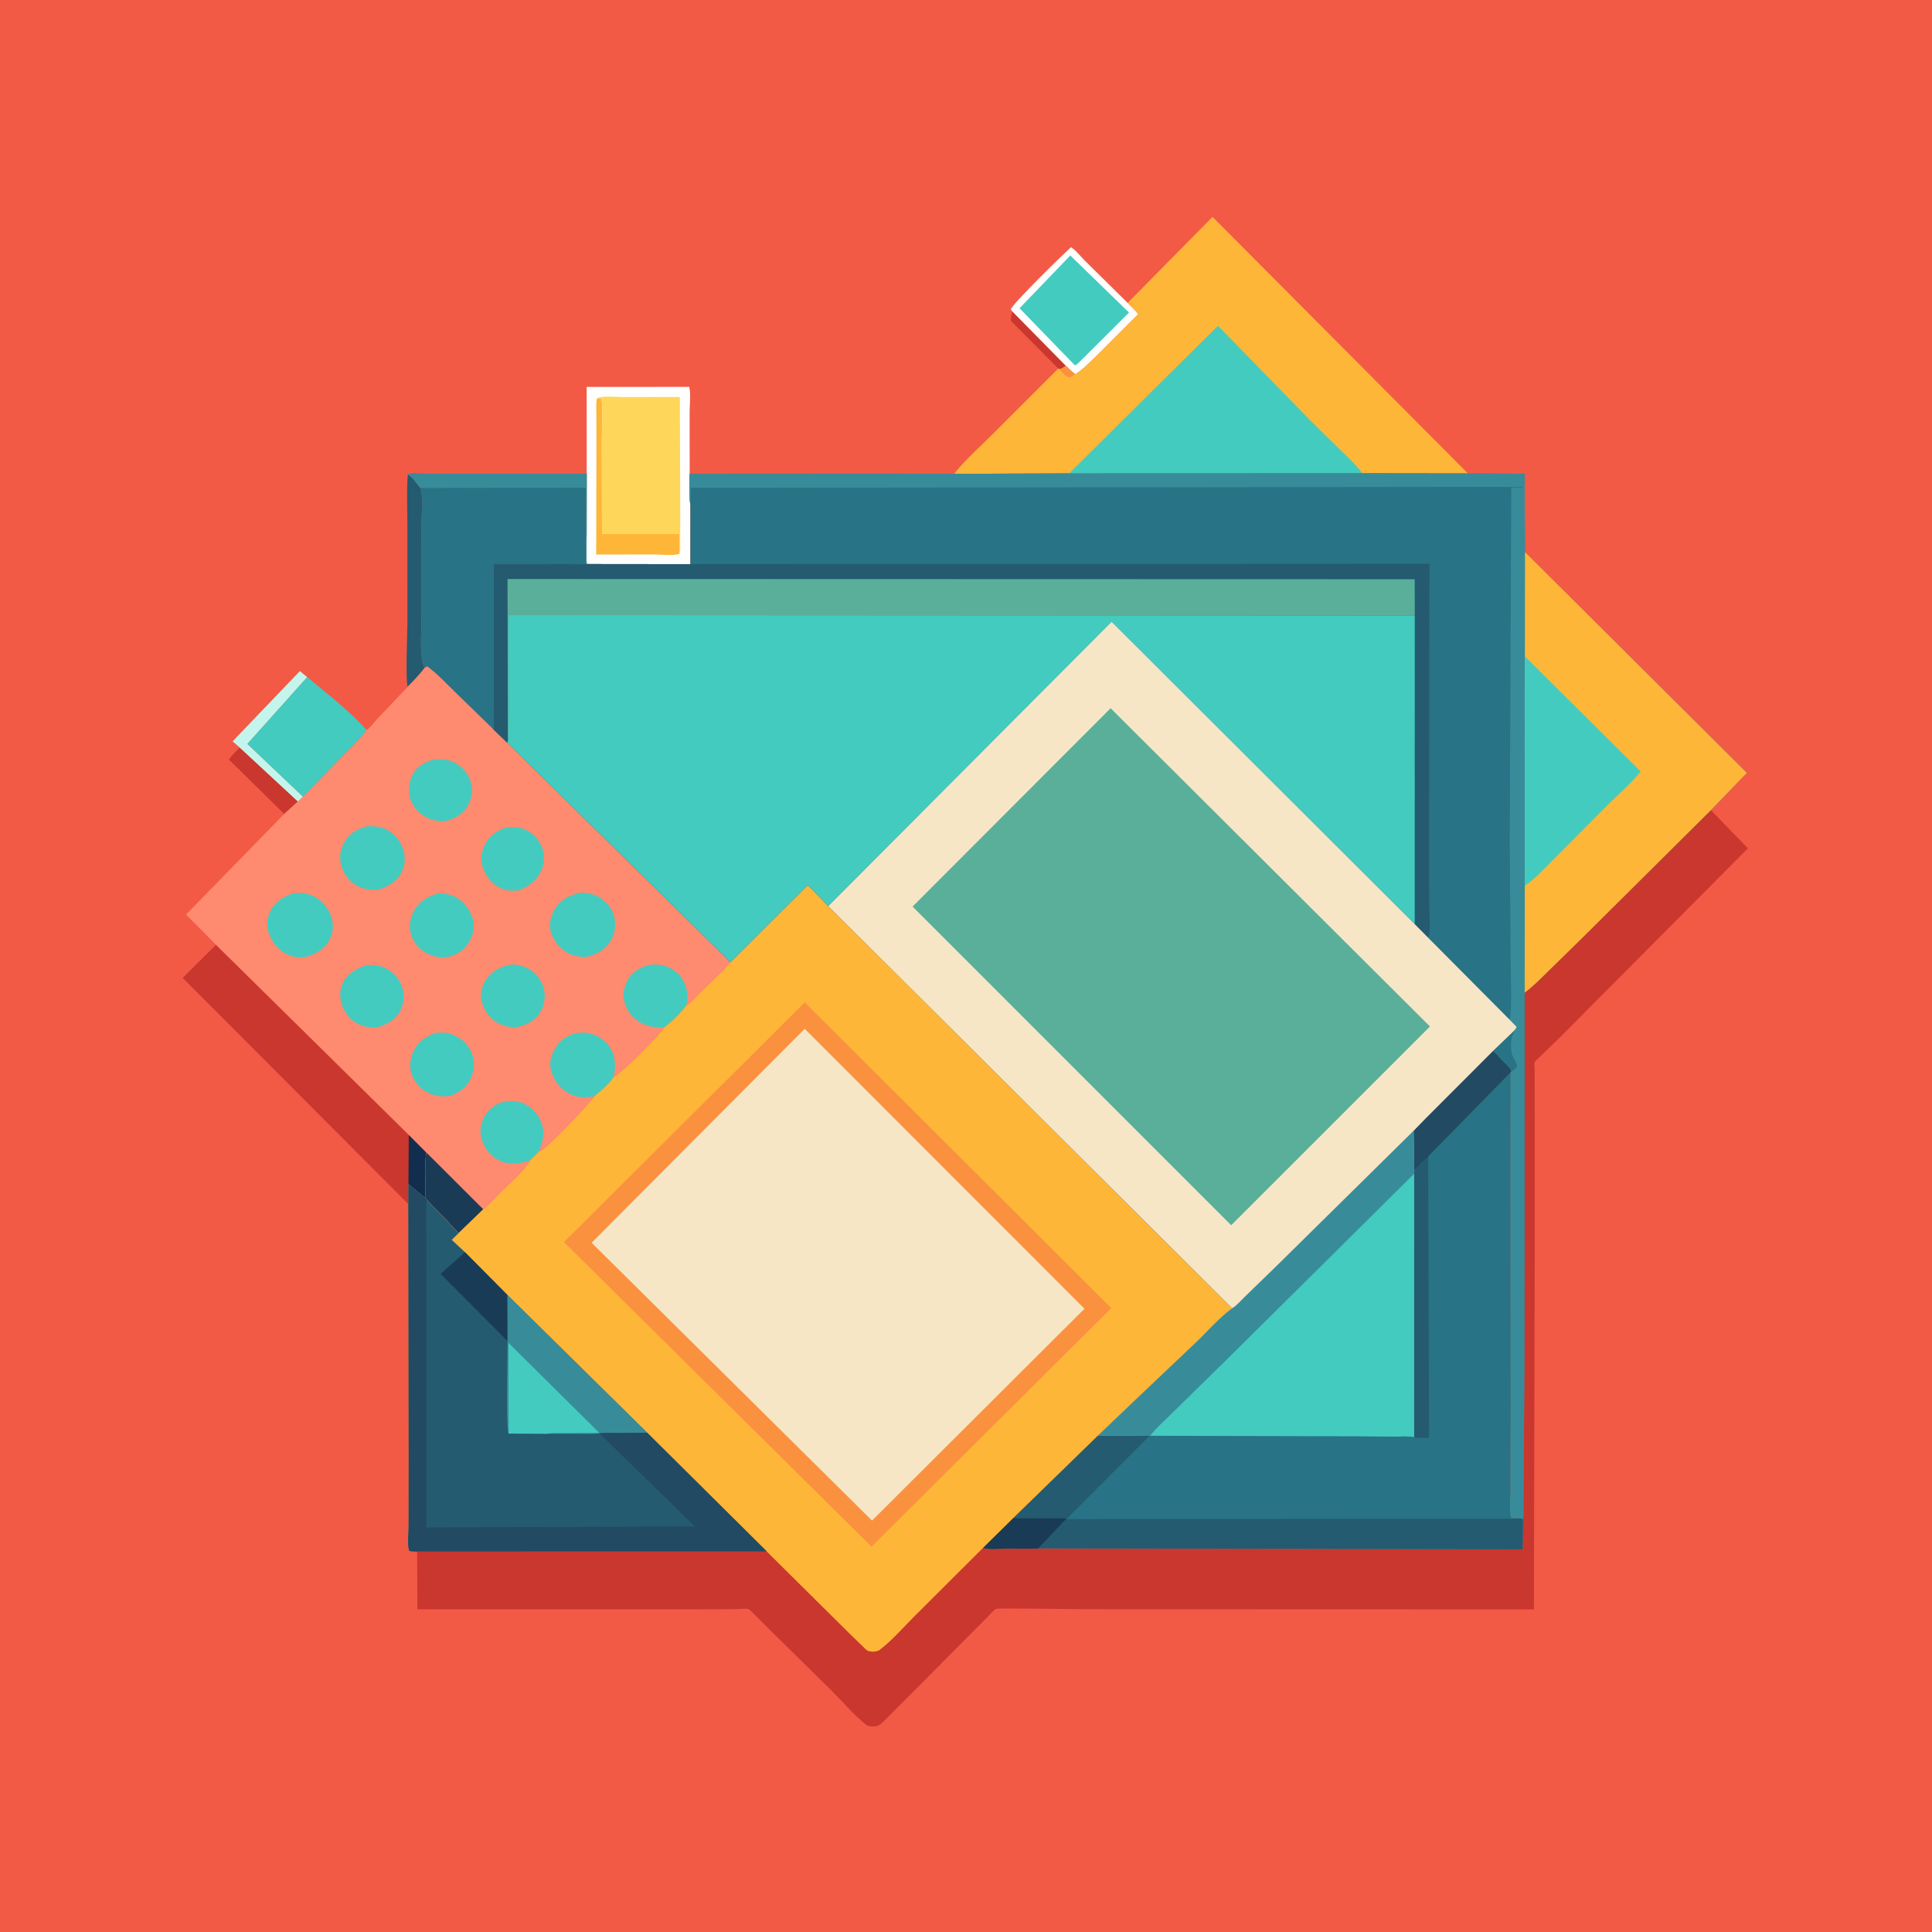 <svg version="1.1" xmlns="http://www.w3.org/2000/svg" style="display: block;" viewBox="0 0 2048 2048" width="1024" height="1024">
<path transform="translate(0,0)" fill="rgb(242,90,70)" d="M -0 -0 L 2048 0 L 2048 2048 L -0 2048 L -0 -0 z"/>
<path transform="translate(0,0)" fill="rgb(201,55,46)" d="M 1121.83 390.648 L 1071.44 339.988 C 1071.74 336.556 1071.9 333.444 1073.21 330.232 L 1129.87 387.784 C 1127.63 389.385 1125.79 390.87 1123.02 391.418 L 1121.83 390.648 z"/>
<path transform="translate(0,0)" fill="rgb(201,55,46)" d="M 254.114 792.444 L 315.769 849.622 L 301.276 862.822 L 242.612 805.113 C 246.048 800.522 250.117 796.54 254.114 792.444 z"/>
<path transform="translate(0,0)" fill="rgb(196,245,237)" d="M 254.114 792.444 L 246.562 785.853 L 317.915 711.372 L 325.662 717.814 L 262.269 788.59 L 321.26 844.584 L 315.769 849.622 L 254.114 792.444 z"/>
<path transform="translate(0,0)" fill="rgb(36,91,112)" d="M 432.272 503.015 C 437.311 505.338 441.919 513.25 445.887 517.322 C 448.69 528.4 446.936 543.116 446.924 554.565 L 446.93 653.695 C 446.942 668.225 445.232 685.203 447.37 699.5 C 447.813 702.459 448.876 705.234 450.052 707.966 C 444.784 715.221 438.409 721.532 432.211 727.981 C 429.657 723.236 431.841 669.693 431.877 660.67 L 431.841 557.25 C 431.826 539.314 430.895 520.862 432.272 503.015 z"/>
<path transform="translate(0,0)" fill="rgb(67,203,191)" d="M 325.662 717.814 C 346.895 735.427 370.109 753.276 388.622 773.759 C 381.901 783.299 372.503 791.885 364.389 800.294 L 321.26 844.584 L 262.269 788.59 L 325.662 717.814 z"/>
<path transform="translate(0,0)" fill="rgb(254,254,254)" d="M 1073.21 330.232 L 1071.5 327.951 C 1072.37 322.831 1128.04 268.535 1135.21 262.081 C 1140.4 265.058 1145.76 272.184 1150.19 276.491 L 1195.37 321.114 C 1199.2 324.957 1203.26 328.7 1206.62 332.972 L 1163.38 376.23 C 1156.09 383.207 1148.35 391.382 1139.89 396.797 C 1136.26 394.057 1133.11 390.957 1129.87 387.784 L 1073.21 330.232 z"/>
<path transform="translate(0,0)" fill="rgb(67,203,191)" d="M 1134.58 270.818 L 1196.82 331.353 L 1142.5 385.51 L 1139.5 387.348 L 1080.78 326.75 L 1134.58 270.818 z"/>
<path transform="translate(0,0)" fill="rgb(201,55,46)" d="M 228.973 1001.51 L 433.322 1202.99 L 451.923 1221.68 C 449.512 1237.47 451.925 1254.03 450.749 1269.99 L 432.976 1255.31 L 432.909 1276.45 L 193.659 1036.62 L 228.973 1001.51 z"/>
<path transform="translate(0,0)" fill="rgb(17,46,79)" d="M 433.322 1202.99 L 451.923 1221.68 C 449.512 1237.47 451.925 1254.03 450.749 1269.99 L 432.976 1255.31 L 433.322 1202.99 z"/>
<path transform="translate(0,0)" fill="rgb(254,254,254)" d="M 621.945 502.11 L 621.892 410.146 L 730.569 410.104 C 732.486 417.374 731.041 428.849 731.035 436.581 L 731.085 502.439 C 731.254 513.235 730.362 525.402 731.83 536.018 L 731.8 598.037 L 622.041 597.916 C 620.893 587.685 621.855 576.499 621.874 566.133 L 621.945 502.11 z"/>
<path transform="translate(0,0)" fill="rgb(254,182,56)" d="M 632.956 421.973 L 637.667 422.369 C 639.378 436.585 637.972 452.337 637.929 466.78 L 638.148 565.962 L 720.402 565.969 L 720.095 587.091 C 713.429 589.433 700.433 587.735 693.097 587.728 L 631.984 587.832 L 632.234 474.65 L 632.189 439.228 C 632.188 433.73 631.461 427.24 632.956 421.973 z"/>
<path transform="translate(0,0)" fill="rgb(254,214,89)" d="M 632.956 421.973 C 640.498 419.295 652.693 420.943 660.771 420.936 L 720.673 420.824 L 721.104 548.149 L 721.024 574.946 C 721.001 578.806 721.641 583.598 720.095 587.091 L 720.402 565.969 L 638.148 565.962 L 637.929 466.78 C 637.972 452.337 639.378 436.585 637.667 422.369 L 632.956 421.973 z"/>
<path transform="translate(0,0)" fill="rgb(40,115,133)" d="M 432.272 503.015 C 435.684 501.118 441.685 502.064 445.642 502.076 L 481.76 502.182 L 621.945 502.11 L 621.874 566.133 C 621.855 576.499 620.893 587.685 622.041 597.916 L 620.727 598.078 L 523.396 597.856 L 523.197 773.379 L 482.33 733.57 C 472.841 724.263 463.505 714.375 452.875 706.362 L 450.052 707.966 C 448.876 705.234 447.813 702.459 447.37 699.5 C 445.232 685.203 446.942 668.225 446.93 653.695 L 446.924 554.565 C 446.936 543.116 448.69 528.4 445.887 517.322 C 441.919 513.25 437.311 505.338 432.272 503.015 z"/>
<path transform="translate(0,0)" fill="rgb(56,140,154)" d="M 432.272 503.015 C 435.684 501.118 441.685 502.064 445.642 502.076 L 481.76 502.182 L 621.945 502.11 L 621.874 566.133 C 621.855 576.499 620.893 587.685 622.041 597.916 L 620.727 598.078 L 621.054 516.942 L 445.887 517.322 C 441.919 513.25 437.311 505.338 432.272 503.015 z"/>
<path transform="translate(0,0)" fill="rgb(254,182,56)" d="M 1195.37 321.114 L 1285.33 229.888 L 1556.1 501.927 L 1444.19 501.774 L 1133.32 501.881 L 1011.39 502.275 C 1023.52 487.186 1038.69 473.736 1052.41 460.04 L 1121.83 390.648 L 1123.02 391.418 C 1125.79 390.87 1127.63 389.385 1129.87 387.784 C 1133.11 390.957 1136.26 394.057 1139.89 396.797 C 1148.35 391.382 1156.09 383.207 1163.38 376.23 L 1206.62 332.972 C 1203.26 328.7 1199.2 324.957 1195.37 321.114 z"/>
<path transform="translate(0,0)" fill="rgb(250,145,63)" d="M 1129.87 387.784 C 1133.11 390.957 1136.26 394.057 1139.89 396.797 C 1138.03 398.094 1136.02 399.026 1134 400.047 C 1129.15 399.676 1126.33 394.892 1123.02 391.418 C 1125.79 390.87 1127.63 389.385 1129.87 387.784 z"/>
<path transform="translate(0,0)" fill="rgb(67,203,191)" d="M 1133.32 501.881 L 1291.11 345.345 L 1389.48 446.219 L 1421.72 477.907 C 1429.39 485.435 1437.74 493.164 1444.19 501.774 L 1133.32 501.881 z"/>
<path transform="translate(0,0)" fill="rgb(201,55,46)" d="M 1813.63 858.779 L 1852.86 899.288 L 1653.95 1099.29 L 1634.01 1118.65 C 1632.1 1120.47 1627.74 1123.79 1626.77 1126.26 C 1626.24 1127.58 1626.77 1131.95 1626.77 1133.5 L 1626.8 1158.39 L 1626.92 1295.36 L 1626.01 1706.03 L 1152.23 1705.87 C 1143.32 1705.86 1058.1 1704.57 1056.2 1705.39 C 1053.77 1706.44 1049.66 1711.15 1047.74 1713.07 L 966.86 1794.54 L 945.295 1816.1 C 941.385 1819.99 937.389 1824.72 932.944 1827.98 C 930 1830.14 927.631 1830.21 924 1830.13 C 921.774 1830.08 919.417 1829.45 917.669 1828.03 C 905.066 1817.79 893.32 1803.94 881.727 1792.39 L 813.856 1725.48 L 798.5 1710.28 C 797.407 1709.22 794.708 1706.2 793.461 1705.79 C 790.307 1704.76 781.777 1705.84 778.083 1705.85 L 723.71 1705.96 L 442.433 1705.98 L 442.186 1644.66 L 812.875 1644.64 L 901.114 1732.15 L 914.926 1745.5 C 916.2 1746.7 918.503 1749.29 920 1749.91 C 921.107 1750.38 923.249 1750.74 924.5 1750.8 C 927.034 1750.92 930.461 1750.38 932.516 1748.83 C 945.284 1739.23 957.114 1725.49 968.448 1714.15 L 1042.02 1640.75 C 1049.21 1642.99 1059.43 1641.5 1067 1641.45 C 1078.09 1641.37 1089.58 1642.08 1100.6 1641.27 L 1613.99 1642.35 L 1614.52 1610.22 C 1615.38 1604.6 1614.95 1598.46 1614.99 1592.78 L 1615.24 1560.53 L 1615.9 1445.06 L 1616.21 1052.21 C 1624.86 1045.99 1632.79 1037.65 1640.46 1030.26 L 1679.04 992.448 L 1813.63 858.779 z"/>
<path transform="translate(0,0)" fill="rgb(40,115,133)" d="M 1582.73 1113.95 C 1586.77 1117.08 1589.48 1120.83 1592.97 1124.45 C 1596.17 1127.77 1601.2 1131.29 1602.33 1135.75 L 1601.43 1136.57 L 1601.25 1248.97 L 1601.47 1496.5 L 1601.19 1578.83 C 1601.2 1587.75 1599.68 1600.57 1601.75 1609.04 C 1605.38 1609.2 1609.38 1609.02 1612.9 1609.87 L 1614.52 1610.22 L 1613.99 1642.35 L 1100.6 1641.27 C 1089.58 1642.08 1078.09 1641.37 1067 1641.45 C 1059.43 1641.5 1049.21 1642.99 1042.02 1640.75 L 1073.75 1609.48 L 1163.95 1521.62 L 1199.41 1487.75 L 1266.1 1424.48 C 1279.2 1412.27 1291.74 1397.22 1306.17 1386.76 C 1310.87 1384.1 1315.58 1378.42 1319.51 1374.65 L 1352.78 1342.35 L 1498.55 1198.59 L 1511.51 1185.26 L 1582.73 1113.95 z"/>
<path transform="translate(0,0)" fill="rgb(34,74,99)" d="M 1582.73 1113.95 C 1586.77 1117.08 1589.48 1120.83 1592.97 1124.45 C 1596.17 1127.77 1601.2 1131.29 1602.33 1135.75 L 1601.43 1136.57 L 1514.19 1225.54 L 1513.95 1226.65 C 1508.3 1230.56 1503.8 1236.02 1499.19 1241.08 L 1498.55 1198.59 L 1511.51 1185.26 L 1582.73 1113.95 z"/>
<path transform="translate(0,0)" fill="rgb(36,91,112)" d="M 1499.19 1241.08 C 1503.8 1236.02 1508.3 1230.56 1513.95 1226.65 L 1514.88 1524.04 C 1509.93 1524.01 1503.81 1524.69 1499.05 1523.48 L 1499.09 1244.17 L 1499.19 1241.08 z"/>
<path transform="translate(0,0)" fill="rgb(36,91,112)" d="M 1163.95 1521.62 L 1218.43 1522.09 L 1130.55 1610.28 L 1612.9 1609.87 L 1614.52 1610.22 L 1613.99 1642.35 L 1100.6 1641.27 C 1089.58 1642.08 1078.09 1641.37 1067 1641.45 C 1059.43 1641.5 1049.21 1642.99 1042.02 1640.75 L 1073.75 1609.48 L 1163.95 1521.62 z"/>
<path transform="translate(0,0)" fill="rgb(25,59,86)" d="M 1042.02 1640.75 L 1073.75 1609.48 L 1130.64 1609.58 L 1100.6 1641.27 C 1089.58 1642.08 1078.09 1641.37 1067 1641.45 C 1059.43 1641.5 1049.21 1642.99 1042.02 1640.75 z"/>
<path transform="translate(0,0)" fill="rgb(67,203,191)" d="M 1306.17 1386.76 C 1310.87 1384.1 1315.58 1378.42 1319.51 1374.65 L 1352.78 1342.35 L 1498.55 1198.59 L 1499.19 1241.08 L 1499.09 1244.17 L 1499.05 1523.48 C 1492.88 1522.07 1484.43 1522.94 1478 1522.89 L 1432.16 1522.51 L 1219.23 1521.99 L 1218.43 1522.09 L 1163.95 1521.62 L 1199.41 1487.75 L 1266.1 1424.48 C 1279.2 1412.27 1291.74 1397.22 1306.17 1386.76 z"/>
<path transform="translate(0,0)" fill="rgb(56,140,154)" d="M 1306.17 1386.76 C 1310.87 1384.1 1315.58 1378.42 1319.51 1374.65 L 1352.78 1342.35 L 1498.55 1198.59 L 1499.19 1241.08 L 1499.09 1244.17 L 1405.74 1336.78 L 1301.27 1440.31 L 1242.13 1498.35 C 1234.59 1505.9 1225.6 1513.54 1219.23 1521.99 L 1218.43 1522.09 L 1163.95 1521.62 L 1199.41 1487.75 L 1266.1 1424.48 C 1279.2 1412.27 1291.74 1397.22 1306.17 1386.76 z"/>
<path transform="translate(0,0)" fill="rgb(254,138,111)" d="M 450.052 707.966 L 452.875 706.362 C 463.505 714.375 472.841 724.263 482.33 733.57 L 523.197 773.379 L 537.752 787.285 L 774.348 1019.99 C 764.758 1031.32 753.165 1041.56 742.582 1051.99 C 738.119 1056.39 732.951 1063.07 727.469 1065.92 C 720.968 1074.68 712.931 1082.23 704.347 1088.93 C 699.051 1097.67 659.177 1137.64 650.452 1141.86 C 644.358 1150.43 638.167 1155.26 630.238 1161.94 C 625.514 1169.57 578.863 1218.51 572.42 1220.53 L 571.245 1220.75 L 562.281 1229.79 C 555.286 1242.13 540.796 1253.8 530.749 1263.86 C 524.954 1269.66 518.854 1277.11 512.267 1281.9 L 486.304 1306.99 C 481.695 1303.19 477.469 1297.96 473.37 1293.59 L 452.336 1271.84 L 450.749 1269.99 C 451.925 1254.03 449.512 1237.47 451.923 1221.68 L 433.322 1202.99 L 228.973 1001.51 L 197.197 969.47 L 301.276 862.822 L 315.769 849.622 L 321.26 844.584 L 364.389 800.294 C 372.503 791.885 381.901 783.299 388.622 773.759 C 390.833 773.369 397.356 764.835 399.128 762.932 L 432.211 727.981 C 438.409 721.532 444.784 715.221 450.052 707.966 z"/>
<path transform="translate(0,0)" fill="rgb(25,59,86)" d="M 451.923 1221.68 L 512.267 1281.9 L 486.304 1306.99 C 481.695 1303.19 477.469 1297.96 473.37 1293.59 L 452.336 1271.84 L 450.749 1269.99 C 451.925 1254.03 449.512 1237.47 451.923 1221.68 z"/>
<path transform="translate(0,0)" fill="rgb(67,203,191)" d="M 459.773 805.161 C 466.85 804.353 472.921 804.671 479.528 807.365 C 488.208 810.905 494.93 818.015 498.296 826.742 C 501.566 835.219 500.781 843.847 496.998 852 C 492.475 861.748 484.638 866.389 474.939 869.772 C 467.104 871.274 460.647 870.383 453.362 867.044 C 445.105 863.26 438.104 856.179 435.141 847.5 C 432.421 839.531 433.406 828.999 437.181 821.5 C 441.948 812.033 450.183 808.111 459.773 805.161 z"/>
<path transform="translate(0,0)" fill="rgb(67,203,191)" d="M 704.347 1088.93 C 695.384 1089.26 688.661 1088.72 680.336 1084.77 C 671.264 1080.48 665.406 1072.9 662.374 1063.4 C 659.591 1054.67 661.321 1045.89 665.826 1038.06 C 670.254 1030.36 679.05 1024.96 687.604 1023.12 C 696.416 1021.23 706.469 1023.23 713.89 1028.24 C 721.443 1033.34 726.475 1041.09 728.037 1050.06 L 728.265 1051.5 L 728.86 1055.82 C 728.988 1059.14 728.112 1062.67 727.469 1065.92 C 720.968 1074.68 712.931 1082.23 704.347 1088.93 z"/>
<path transform="translate(0,0)" fill="rgb(67,203,191)" d="M 388.653 1023.07 C 395.604 1022.77 401.054 1022.87 407.571 1025.8 C 416.092 1029.64 422.782 1036.69 425.959 1045.5 C 429.09 1054.19 428.441 1063.92 424 1072.04 C 418.864 1081.43 410.318 1085.74 400.501 1088.76 C 392.967 1089.15 387.175 1088.96 380.125 1085.71 C 371.917 1081.92 366.137 1075 363.015 1066.61 C 359.987 1058.47 359.598 1050.07 363.358 1042.09 C 368.333 1031.53 378.121 1026.58 388.653 1023.07 z"/>
<path transform="translate(0,0)" fill="rgb(67,203,191)" d="M 543.245 1022.33 C 549.625 1022.8 554.823 1023.85 560.5 1027.06 C 569.105 1031.92 574.802 1040.22 576.844 1049.84 C 578.59 1058.07 576.324 1068.5 571.265 1075.18 C 564.402 1084.24 555.223 1087.62 544.445 1089.29 C 538.124 1088.29 532.015 1087.1 526.5 1083.66 C 518.184 1078.46 512.118 1069.66 510.273 1060 C 508.735 1051.95 511.513 1043.25 516.373 1036.81 C 522.903 1028.14 532.751 1023.71 543.245 1022.33 z"/>
<path transform="translate(0,0)" fill="rgb(67,203,191)" d="M 536.476 877.204 C 541.799 876.506 547.468 876.346 552.656 877.918 C 561.631 880.636 569.248 886.886 573.267 895.405 C 577.608 904.603 577.834 913.161 573.894 922.5 C 569.255 933.496 561.176 939.093 550.709 943.58 C 544.263 944.557 538.11 944.576 532 942.037 C 522.414 938.056 515.942 930.426 512.326 920.852 C 508.98 911.992 509.725 904.602 513.722 896.049 C 518.464 885.902 526.29 880.815 536.476 877.204 z"/>
<path transform="translate(0,0)" fill="rgb(67,203,191)" d="M 562.281 1229.79 C 552.814 1233.09 544.236 1234.88 534.344 1232.06 C 525.494 1229.53 518.182 1223.54 513.885 1215.41 C 509.389 1206.91 507.91 1199.53 510.748 1190.28 C 513.382 1181.7 518.824 1174.66 526.904 1170.6 C 535.009 1166.53 544.999 1165.94 553.461 1169.15 C 562.526 1172.59 569.55 1179.74 573.237 1188.66 C 578.076 1200.36 575.719 1209.6 571.245 1220.75 L 562.281 1229.79 z"/>
<path transform="translate(0,0)" fill="rgb(67,203,191)" d="M 463.609 947.136 C 471.52 946.773 478.303 947.951 485.141 952.248 C 493.24 957.337 499.686 966.751 501.577 976.101 C 503.318 984.702 500.867 993.392 496.016 1000.57 C 490.098 1009.32 482.2 1012.81 472.236 1014.89 C 466.297 1015.19 460.291 1014.04 454.832 1011.64 C 446.161 1007.83 439.204 1000.81 436.107 991.783 C 433.157 983.187 434.275 974.21 438.453 966.212 C 443.965 955.661 452.783 950.706 463.609 947.136 z"/>
<path transform="translate(0,0)" fill="rgb(67,203,191)" d="M 460.495 1095.23 C 466.423 1094.38 472.876 1094.14 478.565 1096.27 C 487.719 1099.7 495.251 1105.68 499.342 1114.75 C 503.642 1124.28 503.293 1133.25 499.212 1142.74 C 494.895 1152.78 487.151 1157.64 477.561 1161.67 C 471.195 1162.61 464.656 1162.33 458.531 1160.31 C 448.522 1157.02 441.799 1150.48 437.268 1140.96 C 433.572 1133.2 434.46 1124.13 437.5 1116.3 C 441.77 1105.31 450.05 1099.61 460.495 1095.23 z"/>
<path transform="translate(0,0)" fill="rgb(67,203,191)" d="M 387.586 876.215 C 395.026 875.34 402.193 875.805 409.072 878.978 C 417.823 883.013 424.263 891.158 427.283 900.166 C 429.967 908.17 429.575 917.214 425.626 924.771 C 420.388 934.793 411.616 939.576 401.344 942.939 C 393.659 943.746 386.571 942.875 379.559 939.445 C 371.12 935.318 364.938 927.655 362.105 918.758 C 359.263 909.833 360.37 901.192 364.87 893 C 370.057 883.555 377.758 879.317 387.586 876.215 z"/>
<path transform="translate(0,0)" fill="rgb(67,203,191)" d="M 615.683 946.273 C 622.687 946.546 628.989 947.366 635.142 951.069 C 642.922 955.751 649.278 963.466 651.28 972.434 C 653.196 981.013 651.627 990.714 646.807 998.119 C 640.615 1007.63 631.337 1012.21 620.632 1014.58 C 613.972 1014.28 607.389 1013.28 601.5 1009.96 C 592.712 1005 585.539 995.753 583.383 985.829 C 581.697 978.07 584.622 968.827 588.965 962.374 C 595.32 952.929 604.878 948.448 615.683 946.273 z"/>
<path transform="translate(0,0)" fill="rgb(67,203,191)" d="M 630.238 1161.94 C 626.358 1162.88 622.6 1163.19 618.623 1163.13 C 608.955 1163 599.798 1158.48 593.294 1151.4 C 587.627 1145.23 582.619 1135.43 583.286 1126.82 C 584.022 1117.34 589.217 1108 596.5 1102.04 C 603.875 1096.01 613.602 1093.48 623 1095.04 C 631.734 1096.49 640.491 1101.66 645.605 1108.93 C 652.957 1119.39 652.836 1129.97 650.452 1141.86 C 644.358 1150.43 638.167 1155.26 630.238 1161.94 z"/>
<path transform="translate(0,0)" fill="rgb(67,203,191)" d="M 309.464 947.243 C 316.541 946.136 323.298 946.249 330 948.99 C 339.651 952.937 346.967 960.559 350.622 970.293 C 353.717 978.534 353.639 986.982 349.927 995 C 345.348 1004.89 336.354 1010.35 326.484 1013.73 C 319.319 1015.47 313.055 1015.08 306.132 1012.37 C 296.296 1008.51 289.816 1000.94 285.783 991.318 C 282.572 983.66 282.443 975.611 285.673 967.918 C 290.429 956.59 298.673 951.651 309.464 947.243 z"/>
<path transform="translate(0,0)" fill="rgb(254,182,56)" d="M 774.348 1019.99 L 856.284 938.225 L 878.045 960.553 L 1306.17 1386.76 C 1291.74 1397.22 1279.2 1412.27 1266.1 1424.48 L 1199.41 1487.75 L 1163.95 1521.62 L 1073.75 1609.48 L 1042.02 1640.75 L 968.448 1714.15 C 957.114 1725.49 945.284 1739.23 932.516 1748.83 C 930.461 1750.38 927.034 1750.92 924.5 1750.8 C 923.249 1750.74 921.107 1750.38 920 1749.91 C 918.503 1749.29 916.2 1746.7 914.926 1745.5 L 901.114 1732.15 L 812.875 1644.64 L 442.186 1644.66 C 439.351 1644.69 436.765 1644.71 433.973 1644.1 C 431.549 1638.85 433.167 1625.17 433.172 1618.98 L 433.237 1544.5 L 432.909 1276.45 L 432.976 1255.31 L 450.749 1269.99 L 452.336 1271.84 L 473.37 1293.59 C 477.469 1297.96 481.695 1303.19 486.304 1306.99 L 512.267 1281.9 C 518.854 1277.11 524.954 1269.66 530.749 1263.86 C 540.796 1253.8 555.286 1242.13 562.281 1229.79 L 571.245 1220.75 L 572.42 1220.53 C 578.863 1218.51 625.514 1169.57 630.238 1161.94 C 638.167 1155.26 644.358 1150.43 650.452 1141.86 C 659.177 1137.64 699.051 1097.67 704.347 1088.93 C 712.931 1082.23 720.968 1074.68 727.469 1065.92 C 732.951 1063.07 738.119 1056.39 742.582 1051.99 C 753.165 1041.56 764.758 1031.32 774.348 1019.99 z"/>
<path transform="translate(0,0)" fill="rgb(36,91,112)" d="M 432.976 1255.31 L 450.749 1269.99 L 452.336 1271.84 L 473.37 1293.59 C 477.469 1297.96 481.695 1303.19 486.304 1306.99 L 478.884 1314.3 L 492.905 1327.41 L 537.913 1372.78 L 685.983 1518.72 L 812.875 1644.64 L 442.186 1644.66 C 439.351 1644.69 436.765 1644.71 433.973 1644.1 C 431.549 1638.85 433.167 1625.17 433.172 1618.98 L 433.237 1544.5 L 432.909 1276.45 L 432.976 1255.31 z"/>
<path transform="translate(0,0)" fill="rgb(25,59,86)" d="M 492.905 1327.41 L 537.913 1372.78 L 538.04 1421.64 L 467.065 1350.33 L 492.905 1327.41 z"/>
<path transform="translate(0,0)" fill="rgb(56,140,154)" d="M 537.913 1372.78 L 685.983 1518.72 L 654.08 1519.08 C 648.021 1519.12 641.426 1518.63 635.439 1519.42 C 629.313 1520.54 622.017 1519.89 615.757 1519.94 L 579.484 1519.82 L 539.143 1519.66 C 535.939 1513.96 537.993 1436.99 538.04 1421.64 L 537.913 1372.78 z"/>
<path transform="translate(0,0)" fill="rgb(67,203,191)" d="M 539.143 1519.66 L 538.902 1423.38 L 635.217 1518.87 L 600.912 1519.13 C 593.922 1519.19 586.4 1518.79 579.484 1519.82 L 539.143 1519.66 z"/>
<path transform="translate(0,0)" fill="rgb(34,74,99)" d="M 432.976 1255.31 L 450.749 1269.99 L 452.336 1271.84 C 451.003 1285.08 451.901 1299.09 451.934 1312.42 L 451.94 1380.76 L 451.94 1619.17 L 736.657 1618.11 L 635.439 1519.42 C 641.426 1518.63 648.021 1519.12 654.08 1519.08 L 685.983 1518.72 L 812.875 1644.64 L 442.186 1644.66 C 439.351 1644.69 436.765 1644.71 433.973 1644.1 C 431.549 1638.85 433.167 1625.17 433.172 1618.98 L 433.237 1544.5 L 432.909 1276.45 L 432.976 1255.31 z"/>
<path transform="translate(0,0)" fill="rgb(250,145,63)" d="M 853.062 1062.53 L 1178.03 1386.65 L 923.845 1639.57 L 597.771 1316.66 L 853.062 1062.53 z"/>
<path transform="translate(0,0)" fill="rgb(246,230,198)" d="M 853.036 1090.58 L 1149.61 1387.32 L 924.38 1611.88 L 627.136 1317.38 L 853.036 1090.58 z"/>
<path transform="translate(0,0)" fill="rgb(40,115,133)" d="M 1444.19 501.774 L 1556.1 501.927 L 1616.12 502.136 L 1616.52 585.114 L 1851.79 819.321 L 1813.63 858.779 L 1679.04 992.448 L 1640.46 1030.26 C 1632.79 1037.65 1624.86 1045.99 1616.21 1052.21 L 1615.9 1445.06 L 1615.24 1560.53 L 1614.99 1592.78 C 1614.95 1598.46 1615.38 1604.6 1614.52 1610.22 L 1612.9 1609.87 C 1609.38 1609.02 1605.38 1609.2 1601.75 1609.04 C 1599.68 1600.57 1601.2 1587.75 1601.19 1578.83 L 1601.47 1496.5 L 1601.25 1248.97 L 1601.43 1136.57 L 1602.33 1135.75 C 1601.2 1131.29 1596.17 1127.77 1592.97 1124.45 C 1589.48 1120.83 1586.77 1117.08 1582.73 1113.95 L 1511.51 1185.26 L 1498.55 1198.59 L 1352.78 1342.35 L 1319.51 1374.65 C 1315.58 1378.42 1310.87 1384.1 1306.17 1386.76 L 878.045 960.553 L 856.284 938.225 L 774.348 1019.99 L 537.752 787.285 L 523.197 773.379 L 523.396 597.856 L 620.727 598.078 L 622.041 597.916 L 731.8 598.037 L 731.83 536.018 C 730.362 525.402 731.254 513.235 731.085 502.439 L 1011.39 502.275 L 1133.32 501.881 L 1444.19 501.774 z"/>
<path transform="translate(0,0)" fill="rgb(36,91,112)" d="M 731.8 598.037 L 1515.27 597.68 L 1514.89 875.852 L 1514.93 953.377 C 1514.98 965.158 1516.43 978.875 1514.97 990.5 C 1514.81 991.802 1514.3 992.694 1513.71 993.837 L 1499.63 979.631 L 1499.66 652.528 L 1499.59 614.071 L 538.042 613.806 L 538.262 785.982 L 537.752 787.285 L 523.197 773.379 L 523.396 597.856 L 620.727 598.078 L 622.041 597.916 L 731.8 598.037 z"/>
<path transform="translate(0,0)" fill="rgb(56,140,154)" d="M 1444.19 501.774 L 1556.1 501.927 L 1616.12 502.136 L 1616.52 585.114 L 1616.42 695.829 L 1616.32 938.985 L 1616.21 1052.21 L 1615.9 1445.06 L 1615.24 1560.53 L 1614.99 1592.78 C 1614.95 1598.46 1615.38 1604.6 1614.52 1610.22 L 1612.9 1609.87 C 1609.38 1609.02 1605.38 1609.2 1601.75 1609.04 C 1599.68 1600.57 1601.2 1587.75 1601.19 1578.83 L 1601.47 1496.5 L 1601.25 1248.97 L 1601.43 1136.57 L 1602.33 1135.75 C 1601.2 1131.29 1596.17 1127.77 1592.97 1124.45 C 1589.48 1120.83 1586.77 1117.08 1582.73 1113.95 L 1604.58 1092.96 C 1605.99 1091.39 1606.91 1090.5 1607.66 1088.5 L 1600.61 1081.26 C 1602.94 1061.26 1601.44 1039.47 1601.36 1019.32 L 1600.39 892.738 L 1602.04 516.108 L 732.347 517.1 L 731.944 534.774 L 731.83 536.018 C 730.362 525.402 731.254 513.235 731.085 502.439 L 1011.39 502.275 L 1133.32 501.881 L 1444.19 501.774 z"/>
<path transform="translate(0,0)" fill="rgb(40,115,133)" d="M 1582.73 1113.95 L 1604.58 1092.96 C 1604.49 1096.94 1602.99 1097.14 1602.38 1100.13 C 1601.49 1104.5 1601.55 1113.46 1602.87 1117.61 C 1604.3 1122.11 1607.41 1125.9 1608.3 1130.62 C 1606.4 1132.36 1604.53 1134.42 1602.33 1135.75 C 1601.2 1131.29 1596.17 1127.77 1592.97 1124.45 C 1589.48 1120.83 1586.77 1117.08 1582.73 1113.95 z"/>
<path transform="translate(0,0)" fill="rgb(90,175,154)" d="M 538.262 785.982 L 538.042 613.806 L 1499.59 614.071 L 1499.66 652.528 L 539.02 652.018 L 539.08 755.501 L 539.032 777.441 C 539.032 780.095 539.529 783.658 538.262 785.982 z"/>
<path transform="translate(0,0)" fill="rgb(254,182,56)" d="M 1616.52 585.114 L 1851.79 819.321 L 1813.63 858.779 L 1679.04 992.448 L 1640.46 1030.26 C 1632.79 1037.65 1624.86 1045.99 1616.21 1052.21 L 1616.32 938.985 L 1616.42 695.829 L 1616.52 585.114 z"/>
<path transform="translate(0,0)" fill="rgb(67,203,191)" d="M 1616.42 695.829 L 1739.16 817.772 C 1729.18 830.63 1715.23 842.133 1703.71 853.759 L 1648.46 909.306 C 1638.37 919.298 1628.11 931.023 1616.32 938.985 L 1616.42 695.829 z"/>
<path transform="translate(0,0)" fill="rgb(67,203,191)" d="M 538.262 785.982 C 539.529 783.658 539.032 780.095 539.032 777.441 L 539.08 755.501 L 539.02 652.018 L 1499.66 652.528 L 1499.63 979.631 L 1178.36 659.101 L 878.045 960.553 L 856.284 938.225 L 774.348 1019.99 L 537.752 787.285 L 538.262 785.982 z"/>
<path transform="translate(0,0)" fill="rgb(246,230,198)" d="M 878.045 960.553 L 1178.36 659.101 L 1499.63 979.631 L 1513.71 993.837 L 1600.61 1081.26 L 1607.66 1088.5 C 1606.91 1090.5 1605.99 1091.39 1604.58 1092.96 L 1582.73 1113.95 L 1511.51 1185.26 L 1498.55 1198.59 L 1352.78 1342.35 L 1319.51 1374.65 C 1315.58 1378.42 1310.87 1384.1 1306.17 1386.76 L 878.045 960.553 z"/>
<path transform="translate(0,0)" fill="rgb(90,175,154)" d="M 1177.3 750.762 L 1515.82 1088.11 L 1305.12 1298.8 L 967.354 961.013 L 1177.3 750.762 z"/>
</svg>